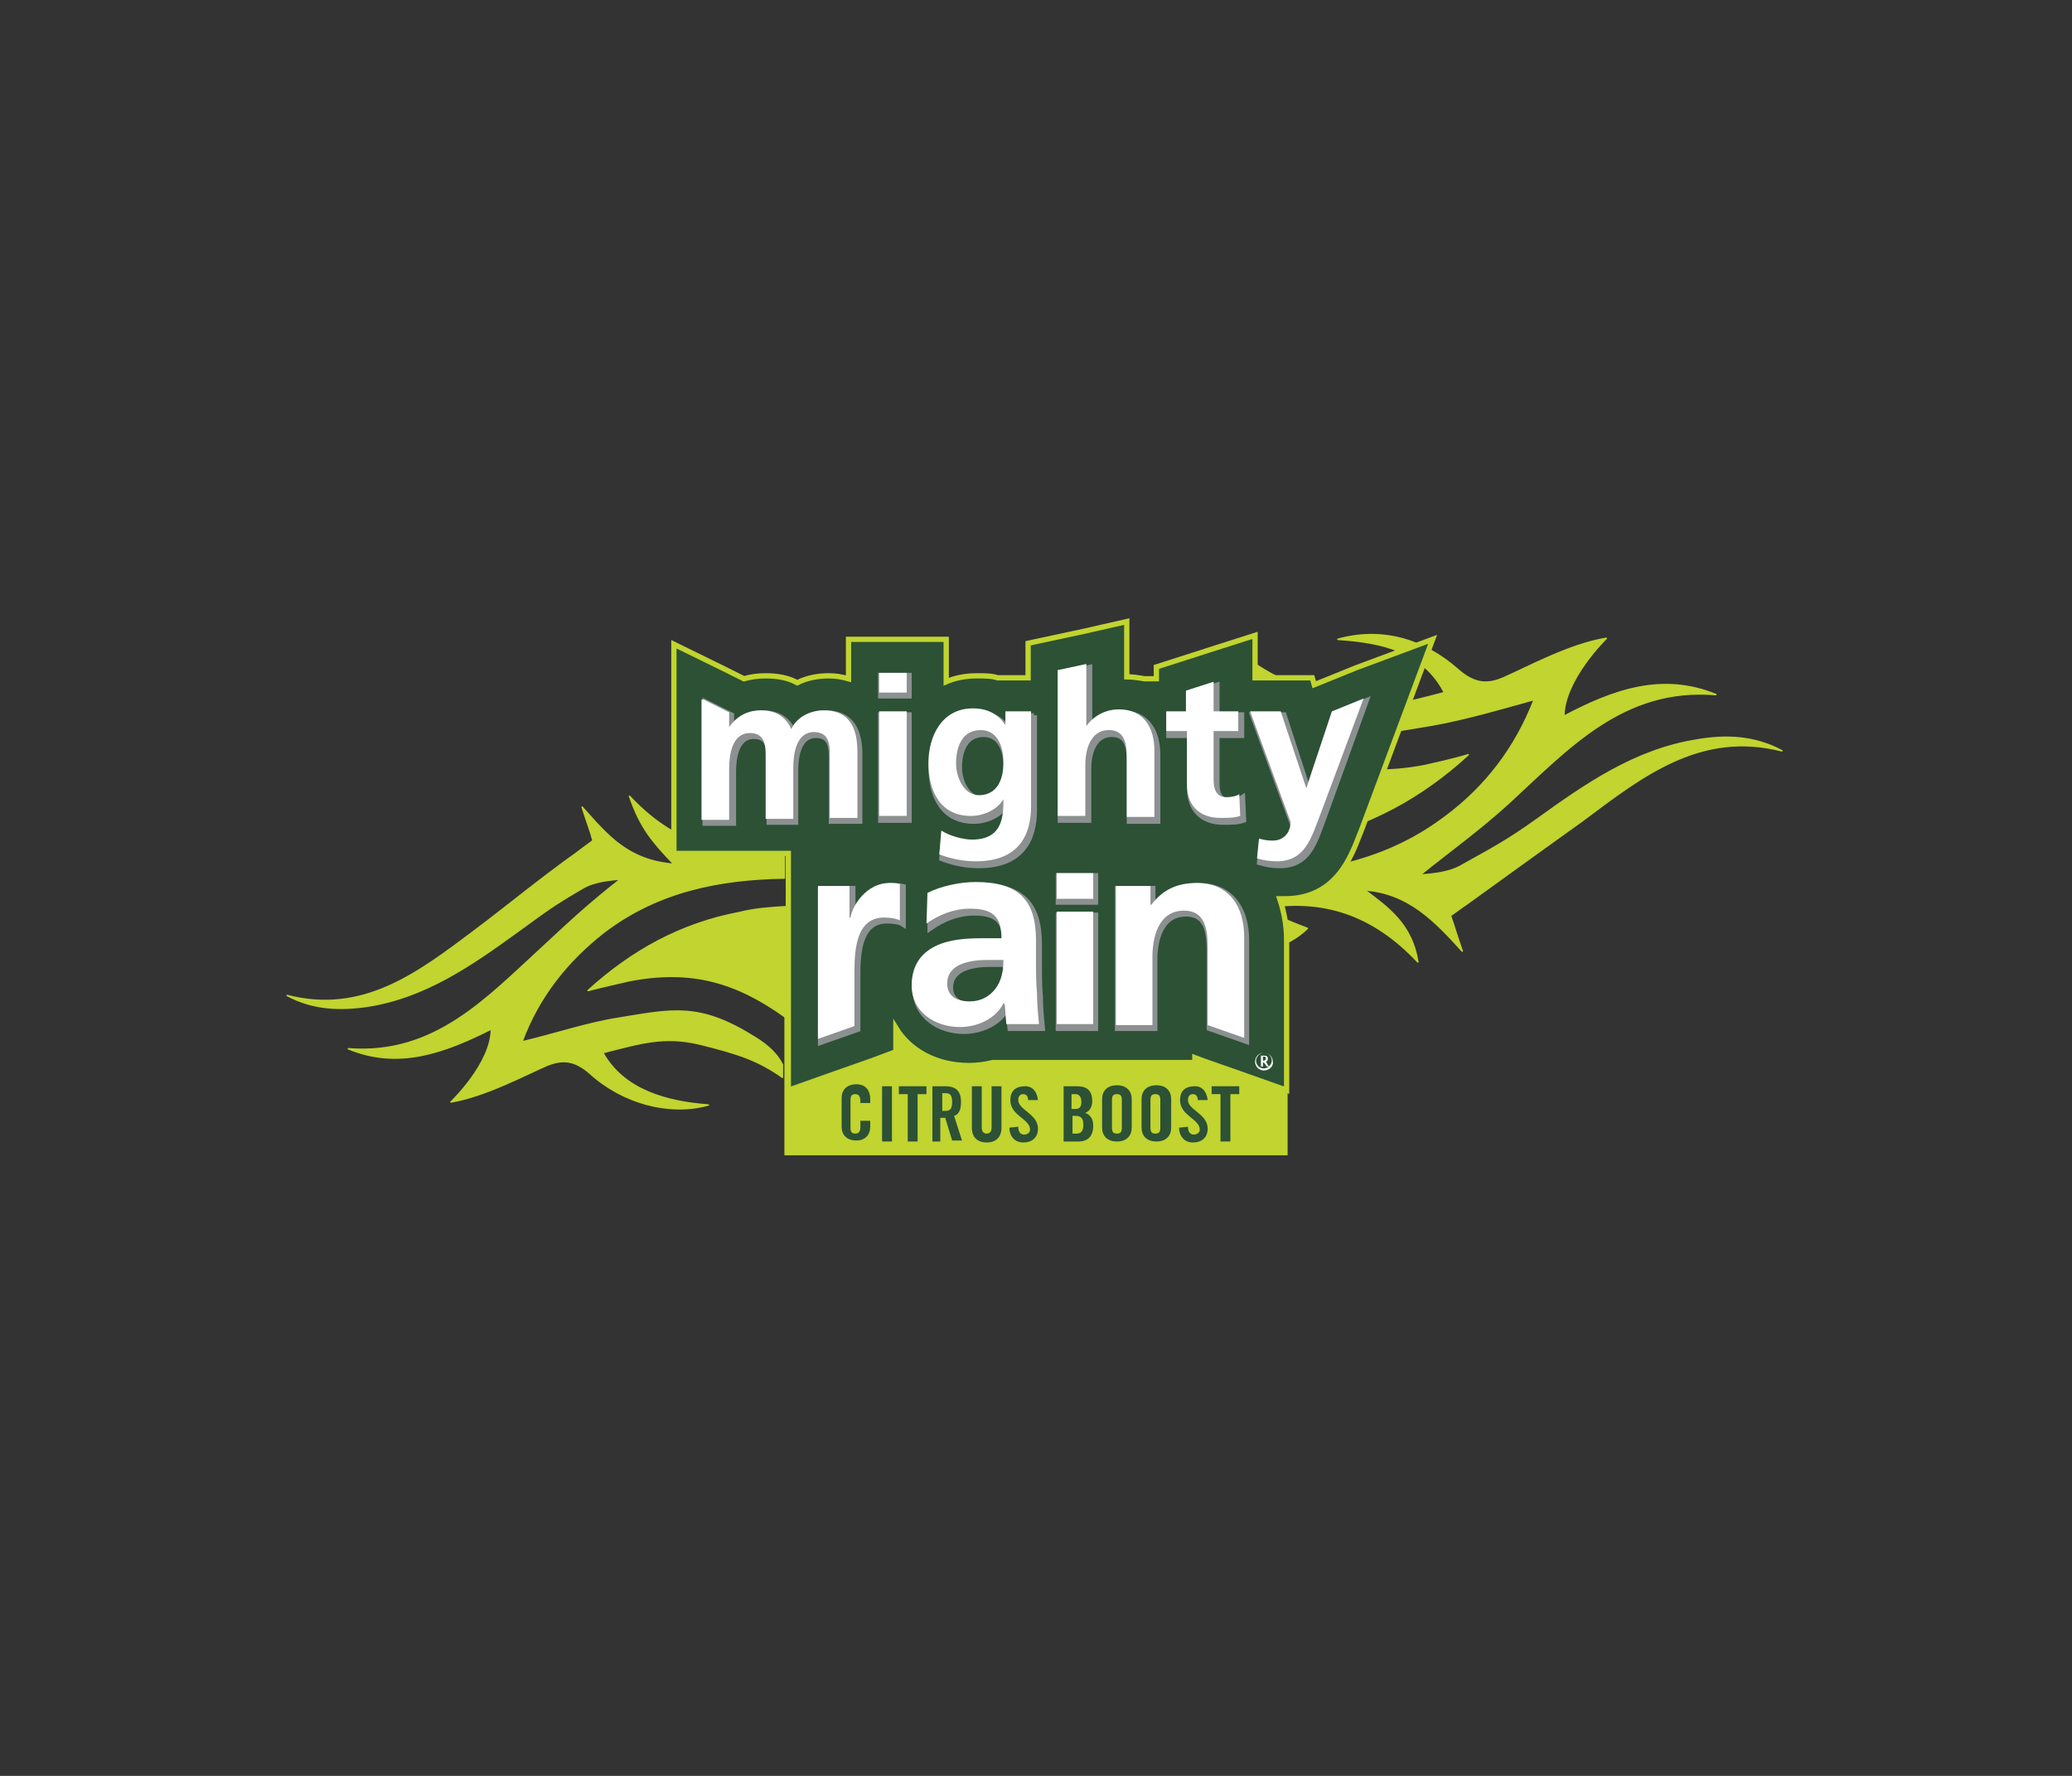 <?xml version="1.0" encoding="utf-8"?>
<!-- Generator: Adobe Illustrator 27.1.1, SVG Export Plug-In . SVG Version: 6.00 Build 0)  -->
<svg version="1.1" id="Layer_1" xmlns="http://www.w3.org/2000/svg" xmlns:xlink="http://www.w3.org/1999/xlink" x="0px" y="0px"
	 viewBox="0 0 210 180" style="enable-background:new 0 0 210 180;" xml:space="preserve">
<rect x="0" y="0" width="210" height="180" fill="#333333" stroke="none"/>
<style type="text/css">
	.st0{fill:#444243;}
	.st1{fill:#ED1C24;}
	.st2{fill:#231F20;}
	.st3{fill:#EC1C24;}
	.st4{fill:#C1D42F;}
	.st5{fill:none;stroke:#C1D42F;stroke-width:0.154;stroke-linejoin:round;}
	.st6{fill:none;stroke:#C1D42F;stroke-width:0.145;stroke-linejoin:round;}
	.st7{fill:#2C5135;}
	.st8{fill:none;stroke:#C1D42F;stroke-width:0.535;}
	.st9{fill:#8C9091;}
	.st10{fill:none;stroke:#8C9091;stroke-width:0.607;}
	.st11{fill:#FFFFFF;}
	.st12{fill-rule:evenodd;clip-rule:evenodd;fill:#FFFFFF;}
</style>
<g>
	<rect x="79.5" y="101.5" class="st4" width="51" height="15.6"/>
	<g>
		<path class="st4" d="M127.2,67.3v1.4c0.8,0.9,1.8,1.8,3.1,2.7c6,3.8,8.9,3.1,14.8,2.1c3.4-0.6,6.8-1.6,10.4-2.6
			c-1.9,4.9-4.9,8.8-8.9,11.8c-5.9,4.5-12.5,5.8-19.5,5.9v8.1c2.3-0.5,4.2-1.4,5.4-2.6c-1.6-0.6-3.2-1.3-4.8-2
			c6.3-1.2,11.5,0.6,16,5.4c-0.6-3.8-3-5.5-5.4-7.3c4.4,0.3,7.1,3.1,9.9,6.2c-0.5-1.4-0.9-2.8-1.2-3.6c0.6-0.4,1.1-0.8,1.7-1.2
			c4-2.9,7.9-5.7,11.8-8.5c6-4.5,11.9-9.1,20.1-7c-2.8-1.5-5.7-1.6-8.6-1.1c-6.3,1-11.3,4.5-16.3,8.1c-3.1,2.2-4.3,2.8-7.7,4.7
			c-1.3,0.7-2.9,0.8-4.1,0.9c3.5-2.8,5.9-4.5,8.9-7.2c6.1-5.6,11.7-11.9,21.1-11.1c-5.4-2.2-10.3-0.5-15.4,2.2
			c0-3.7,4.3-7.9,4.3-7.9c-3.7,0.6-7.9,2.9-10.4,4c-1.8,0.8-3.1,0.5-4.6-0.8c-3.6-3.2-7.9-4.3-12.2-3.1c4.5,0.3,8.6,1.2,10.8,5.4
			c-4.2,1.1-6.6,1.8-10.3,0.9C131.9,69.8,129.8,69,127.2,67.3"/>
		<path class="st5" d="M127.2,67.3v1.4c0.8,0.9,1.8,1.8,3.1,2.7c6,3.8,8.9,3.1,14.8,2.1c3.4-0.6,6.8-1.6,10.4-2.6
			c-1.9,4.9-4.9,8.8-8.9,11.8c-5.9,4.5-12.5,5.8-19.5,5.9v8.1c2.3-0.5,4.2-1.4,5.4-2.6c-1.6-0.6-3.2-1.3-4.8-2
			c6.3-1.2,11.5,0.6,16,5.4c-0.6-3.8-3-5.5-5.4-7.3c4.4,0.3,7.1,3.1,9.9,6.2c-0.5-1.4-0.9-2.8-1.2-3.6c0.6-0.4,1.1-0.8,1.7-1.2
			c4-2.9,7.9-5.7,11.8-8.5c6-4.5,11.9-9.1,20.1-7c-2.8-1.5-5.7-1.6-8.6-1.1c-6.3,1-11.3,4.5-16.3,8.1c-3.1,2.2-4.3,2.8-7.7,4.7
			c-1.3,0.7-2.9,0.8-4.1,0.9c3.5-2.8,5.9-4.5,8.9-7.2c6.1-5.6,11.7-11.9,21.1-11.1c-5.4-2.2-10.3-0.5-15.4,2.2
			c0-3.7,4.3-7.9,4.3-7.9c-3.7,0.6-7.9,2.9-10.4,4c-1.8,0.8-3.1,0.5-4.6-0.8c-3.6-3.2-7.9-4.3-12.2-3.1c4.5,0.3,8.6,1.2,10.8,5.4
			c-4.2,1.1-6.6,1.8-10.3,0.9C131.9,69.8,129.8,69,127.2,67.3z"/>
		<path class="st4" d="M148.8,76.5c-1.2,0.4-4.4,1.1-4.4,1.1c-6.8,1.3-11.7-0.2-17.1-4.1v12.2c1.8-0.1,3.6-0.3,5.3-0.6
			C138.7,83.7,144,80.9,148.8,76.5"/>
		<path class="st5" d="M148.8,76.5c-1.2,0.4-4.4,1.1-4.4,1.1c-6.8,1.3-11.7-0.2-17.1-4.1v12.2c1.8-0.1,3.6-0.3,5.3-0.6
			C138.7,83.7,144,80.9,148.8,76.5z"/>
		<path class="st4" d="M76.6,105.2c-5.7-3.6-8.4-2.9-13.9-2c-3.2,0.5-6.4,1.6-9.8,2.4c1.7-4.6,4.6-8.2,8.3-11.1
			c5.5-4.2,11.8-5.4,18.3-5.5v-7.6c-2.2,0.5-4,1.3-5.1,2.5c1.5,0.6,3,1.2,4.5,1.9c-5.9,1.2-10.8-0.5-15.1-5.1
			c1.1,3.2,2.3,4.6,4.5,6.9c-4.7-0.4-6.7-2.9-9.3-5.8c0.4,1.3,0.9,2.6,1.1,3.4c-0.5,0.4-1.1,0.8-1.6,1.2c-3.8,2.7-6.9,5.3-10.5,8
			c-5.6,4.2-11.2,8.5-18.9,6.5c2.6,1.4,5.3,1.5,8.1,1.1c5.9-0.9,10.6-4.2,15.3-7.6c2.9-2.1,3.5-2.6,6.6-4.4c1.2-0.7,2.8-0.8,3.8-0.9
			c-3.3,2.6-5,4.2-7.8,6.8c-5.7,5.2-11,11.1-19.8,10.4c5.1,2.1,9.7,0.4,14.5-2c0,3.5-4.1,7.4-4.1,7.4c3.5-0.6,7.4-2.7,9.7-3.7
			c1.7-0.7,2.9-0.5,4.4,0.8c3.3,3,8,4.3,12,3.2c-4.2-0.3-8.6-1.5-10.7-5.3c3.9-1,6.2-1.7,9.7-0.9c4.1,1,6.1,1.7,8.5,3.4v-1.3
			C78.8,106.9,77.9,106,76.6,105.2"/>
		<path class="st6" d="M76.6,105.2c-5.7-3.6-8.4-2.9-13.9-2c-3.2,0.5-6.4,1.6-9.8,2.4c1.7-4.6,4.6-8.2,8.3-11.1
			c5.5-4.2,11.8-5.4,18.3-5.5v-7.6c-2.2,0.5-4,1.3-5.1,2.5c1.5,0.6,3,1.2,4.5,1.9c-5.9,1.2-10.8-0.5-15.1-5.1
			c1.1,3.2,2.3,4.6,4.5,6.9c-4.7-0.4-6.7-2.9-9.3-5.8c0.4,1.3,0.9,2.6,1.1,3.4c-0.5,0.4-1.1,0.8-1.6,1.2c-3.8,2.7-6.9,5.3-10.5,8
			c-5.6,4.2-11.2,8.5-18.9,6.5c2.6,1.4,5.3,1.5,8.1,1.1c5.9-0.9,10.6-4.2,15.3-7.6c2.9-2.1,3.5-2.6,6.6-4.4c1.2-0.7,2.8-0.8,3.8-0.9
			c-3.3,2.6-5,4.2-7.8,6.8c-5.7,5.2-11,11.1-19.8,10.4c5.1,2.1,9.7,0.4,14.5-2c0,3.5-4.1,7.4-4.1,7.4c3.5-0.6,7.4-2.7,9.7-3.7
			c1.7-0.7,2.9-0.5,4.4,0.8c3.3,3,8,4.3,12,3.2c-4.2-0.3-8.6-1.5-10.7-5.3c3.9-1,6.2-1.7,9.7-0.9c4.1,1,6.1,1.7,8.5,3.4v-1.3
			C78.8,106.9,77.9,106,76.6,105.2z"/>
		<path class="st4" d="M59.6,100.4c1.1-0.3,4.2-1,4.2-1c6.2-1.2,10.8,0.1,15.8,3.7V91.9c-1.6,0.1-3.1,0.2-4.7,0.6
			C69.1,93.6,64.1,96.3,59.6,100.4"/>
		<path class="st6" d="M59.6,100.4c1.1-0.3,4.2-1,4.2-1c6.2-1.2,10.8,0.1,15.8,3.7V91.9c-1.6,0.1-3.1,0.2-4.7,0.6
			C69.1,93.6,64.1,96.3,59.6,100.4z"/>
		<path class="st7" d="M137.4,67.7l-3.2,1.3l-1,0.4l-0.2-0.7h-5.8v-4.3l-4.7,1.5l-2.8,0.9l-2.5,0.8v1.2H116
			c-0.6-0.1-1.2-0.2-1.8-0.2V63l-4.4,1l-2.8,0.6l-2.8,0.6v3.5h-3.1c-0.6-0.2-1.3-0.2-2.1-0.2c-1.1,0-2.2,0.2-3.1,0.6v-4.3H86v4
			c-0.7-0.2-1.3-0.3-2-0.3c-1.1,0-2.2,0.2-3.2,0.7c-0.9-0.5-2-0.7-3.2-0.7c-0.8,0-1.5,0.1-2.2,0.3l-2-1l-5.1-2.5v21.2h11.6v24
			l4.8-1.7l3.7-1.3l2.4-0.9v-2.4c1.4,2.3,4.1,3.8,7.4,3.8c0.8,0,1.6-0.1,2.4-0.3h9.3v0h0.4v0h10.8v-0.5l0.8,0.3l3.7,1.3l4.8,1.7
			V95.2c0-1.5-0.3-2.9-0.7-4.1c0.2,0,0.3,0,0.5,0c5.2,0,6.7-4.2,7.6-6.5l0.2-0.5l4.4-11.8l2.8-7.5L137.4,67.7z"/>
		<path class="st8" d="M137.4,67.7l-3.2,1.3l-1,0.4l-0.2-0.7h-5.8v-4.3l-4.7,1.5l-2.8,0.9l-2.5,0.8v1.2H116
			c-0.6-0.1-1.2-0.2-1.8-0.2V63l-4.4,1l-2.8,0.6l-2.8,0.6v3.5h-3.1c-0.6-0.2-1.3-0.2-2.1-0.2c-1.1,0-2.2,0.2-3.1,0.6v-4.3H86v4
			c-0.7-0.2-1.3-0.3-2-0.3c-1.1,0-2.2,0.2-3.2,0.7c-0.9-0.5-2-0.7-3.2-0.7c-0.8,0-1.5,0.1-2.2,0.3l-2-1l-5.1-2.5v21.2h11.6v24
			l4.8-1.7l3.7-1.3l2.4-0.9v-2.4c1.4,2.3,4.1,3.8,7.4,3.8c0.8,0,1.6-0.1,2.4-0.3h9.3v0h0.4v0h10.8v-0.5l0.8,0.3l3.7,1.3l4.8,1.7
			V95.2c0-1.5-0.3-2.9-0.7-4.1c0.2,0,0.3,0,0.5,0c5.2,0,6.7-4.2,7.6-6.5l0.2-0.5l4.4-11.8l2.8-7.5L137.4,67.7z"/>
		<path class="st9" d="M71.5,71.2l2.6,1.3V74h0c0.9-1.3,2.1-1.7,3.2-1.7c1.5,0,2.5,0.6,3.1,1.9c0.6-1.3,2-1.9,3.3-1.9
			c2.6,0,3.4,1.8,3.4,4.2v6.7h-2.8v-6.3c0-1,0-2.4-1.6-2.4c-1.8,0-2.1,2.2-2.1,3.6v5.2H78v-6.3c0-1,0-2.4-1.6-2.4
			c-1.8,0-2.1,2.2-2.1,3.6v5.2h-2.8V71.2z"/>
		<path class="st10" d="M71.5,71.2l2.6,1.3V74h0c0.9-1.3,2.1-1.7,3.2-1.7c1.5,0,2.5,0.6,3.1,1.9c0.6-1.3,2-1.9,3.3-1.9
			c2.6,0,3.4,1.8,3.4,4.2v6.7h-2.8v-6.3c0-1,0-2.4-1.6-2.4c-1.8,0-2.1,2.2-2.1,3.6v5.2H78v-6.3c0-1,0-2.4-1.6-2.4
			c-1.8,0-2.1,2.2-2.1,3.6v5.2h-2.8V71.2z"/>
		<path class="st9" d="M89.3,68.5h2.8v2h-2.8V68.5z M89.3,72.5h2.8v10.6h-2.8V72.5z"/>
		<path class="st10" d="M89.3,68.5h2.8v2h-2.8V68.5z M89.3,72.5h2.8v10.6h-2.8V72.5z"/>
		<path class="st9" d="M104.8,72.5v9.6c0,2.9-1.2,5.6-5.6,5.6c-1.1,0-2.4-0.2-3.7-0.7l0.2-2.3c0.8,0.5,2.2,0.9,3.1,0.9
			c3.1,0,3.2-2.3,3.2-4.1h0c-0.5,0.9-1.8,1.7-3.3,1.7c-3.1,0-4.3-2.5-4.3-5.4c0-2.6,1.3-5.5,4.5-5.5c1.4,0,2.5,0.5,3.3,1.7h0v-1.4
			H104.8z M102,77.7c0-1.8-0.7-3.3-2.3-3.3c-1.9,0-2.5,1.7-2.5,3.4c0,1.4,0.8,3.2,2.3,3.2C101.3,80.9,102,79.4,102,77.7"/>
		<path class="st10" d="M104.8,72.5v9.6c0,2.9-1.2,5.6-5.6,5.6c-1.1,0-2.4-0.2-3.7-0.7l0.2-2.3c0.8,0.5,2.2,0.9,3.1,0.9
			c3.1,0,3.2-2.3,3.2-4.1h0c-0.5,0.9-1.8,1.7-3.3,1.7c-3.1,0-4.3-2.5-4.3-5.4c0-2.6,1.3-5.5,4.5-5.5c1.4,0,2.5,0.5,3.3,1.7h0v-1.4
			H104.8z M102,77.7c0-1.8-0.7-3.3-2.3-3.3c-1.9,0-2.5,1.7-2.5,3.4c0,1.4,0.8,3.2,2.3,3.2C101.3,80.9,102,79.4,102,77.7z"/>
		<path class="st9" d="M107.6,68.3l2.8-0.6v6.3h0c0.7-1,1.9-1.7,3.3-1.7c2.5,0,3.6,1.8,3.6,4.2v6.7h-2.8v-5.7c0-1.3,0-3.1-1.8-3.1
			c-2,0-2.4,2.2-2.4,3.5v5.2h-2.8V68.3z"/>
		<path class="st10" d="M107.6,68.3l2.8-0.6v6.3h0c0.7-1,1.9-1.7,3.3-1.7c2.5,0,3.6,1.8,3.6,4.2v6.7h-2.8v-5.7c0-1.3,0-3.1-1.8-3.1
			c-2,0-2.4,2.2-2.4,3.5v5.2h-2.8V68.3z"/>
		<path class="st9" d="M120.5,74.5h-2v-2h2v-2.1l2.8-0.9v3h2.5v2h-2.5v4.9c0,0.9,0.2,1.8,1.3,1.8c0.5,0,1-0.1,1.3-0.3l0.1,2.2
			c-0.6,0.2-1.2,0.2-2,0.2c-2.2,0-3.4-1.3-3.4-3.4V74.5z"/>
		<path class="st10" d="M120.5,74.5h-2v-2h2v-2.1l2.8-0.9v3h2.5v2h-2.5v4.9c0,0.9,0.2,1.8,1.3,1.8c0.5,0,1-0.1,1.3-0.3l0.1,2.2
			c-0.6,0.2-1.2,0.2-2,0.2c-2.2,0-3.4-1.3-3.4-3.4V74.5z"/>
		<path class="st9" d="M132.6,80.2L132.6,80.2l2.6-7.8l3.2-1.3L134.1,83c-0.9,2.4-1.5,4.7-4.4,4.7c-0.7,0-1.3-0.1-2-0.3l0.2-2
			c0.4,0.1,0.7,0.2,1.4,0.2c1.1,0,1.8-0.8,1.8-1.9L127,72.5h3.1L132.6,80.2z"/>
		<path class="st10" d="M132.6,80.2L132.6,80.2l2.6-7.8l3.2-1.3L134.1,83c-0.9,2.4-1.5,4.7-4.4,4.7c-0.7,0-1.3-0.1-2-0.3l0.2-2
			c0.4,0.1,0.7,0.2,1.4,0.2c1.1,0,1.8-0.8,1.8-1.9L127,72.5h3.1L132.6,80.2z"/>
		<path class="st9" d="M83.1,90.1h3.3v3.2h0.1c0.2-1.3,1.7-3.5,3.9-3.5c0.4,0,0.7,0,1.1,0.1v3.7c-0.3-0.2-1-0.3-1.6-0.3
			c-3,0-3,3.7-3,5.8v5.2l-3.7,1.3V90.1z"/>
		<path class="st10" d="M83.1,90.1h3.3v3.2h0.1c0.2-1.3,1.7-3.5,3.9-3.5c0.4,0,0.7,0,1.1,0.1v3.7c-0.3-0.2-1-0.3-1.6-0.3
			c-3,0-3,3.7-3,5.8v5.2l-3.7,1.3V90.1z"/>
		<path class="st9" d="M94.3,90.9c1.4-0.7,3.3-1.1,4.9-1.1c4.3,0,6.1,1.8,6.1,5.9v1.8c0,1.4,0,2.5,0.1,3.5c0,1.1,0.1,2.1,0.2,3.2
			h-3.2c-0.1-0.7-0.1-1.7-0.2-2.1h-0.1c-0.8,1.6-2.7,2.4-4.4,2.4c-2.5,0-4.9-1.5-4.9-4.2c0-2.1,1-3.3,2.4-4c1.4-0.7,3.2-0.8,4.7-0.8
			h2c0-2.3-1-3-3.2-3c-1.6,0-3.1,0.6-4.4,1.5L94.3,90.9z M98.6,101.9c1.1,0,2-0.5,2.6-1.3c0.6-0.8,0.8-1.8,0.8-2.9h-1.6
			c-1.6,0-4.1,0.3-4.1,2.4C96.3,101.4,97.3,101.9,98.6,101.9"/>
		<path class="st10" d="M94.3,90.9c1.4-0.7,3.3-1.1,4.9-1.1c4.3,0,6.1,1.8,6.1,5.9v1.8c0,1.4,0,2.5,0.1,3.5c0,1.1,0.1,2.1,0.2,3.2
			h-3.2c-0.1-0.7-0.1-1.7-0.2-2.1h-0.1c-0.8,1.6-2.7,2.4-4.4,2.4c-2.5,0-4.9-1.5-4.9-4.2c0-2.1,1-3.3,2.4-4c1.4-0.7,3.2-0.8,4.7-0.8
			h2c0-2.3-1-3-3.2-3c-1.6,0-3.1,0.6-4.4,1.5L94.3,90.9z M98.6,101.9c1.1,0,2-0.5,2.6-1.3c0.6-0.8,0.8-1.8,0.8-2.9h-1.6
			c-1.6,0-4.1,0.3-4.1,2.4C96.3,101.4,97.3,101.9,98.6,101.9z"/>
		<path class="st9" d="M107.3,88.8h3.7v2.6h-3.7V88.8z M107.3,92.8h3.7v11.4h-3.7V92.8z"/>
		<path class="st10" d="M107.3,88.8h3.7v2.6h-3.7V88.8z M107.3,92.8h3.7v11.4h-3.7V92.8z"/>
		<path class="st9" d="M113.3,90.1h3.5V92h0.1c1.2-1.6,2.7-2.2,4.6-2.2c3.3,0,4.8,2.4,4.8,5.5v10.2l-3.7-1.3v-7.5
			c0-1.7,0-4.1-2.4-4.1c-2.7,0-3.2,2.9-3.2,4.7v6.9h-3.7V90.1z"/>
		<path class="st10" d="M113.3,90.1h3.5V92h0.1c1.2-1.6,2.7-2.2,4.6-2.2c3.3,0,4.8,2.4,4.8,5.5v10.2l-3.7-1.3v-7.5
			c0-1.7,0-4.1-2.4-4.1c-2.7,0-3.2,2.9-3.2,4.7v6.9h-3.7V90.1z"/>
		<path class="st11" d="M71.3,70.9l2.6,1.3v1.5h0c0.9-1.3,2.1-1.7,3.2-1.7c1.5,0,2.5,0.6,3.1,1.9c0.6-1.3,2-1.9,3.3-1.9
			c2.6,0,3.4,1.8,3.4,4.2v6.7h-2.8v-6.3c0-1,0-2.4-1.6-2.4c-1.8,0-2.1,2.2-2.1,3.6v5.2h-2.8v-6.3c0-1,0-2.4-1.6-2.4
			c-1.8,0-2.1,2.2-2.1,3.6v5.2h-2.8V70.9z"/>
		<path class="st11" d="M89.1,68.2h2.8v2h-2.8V68.2z M89.1,72.1h2.8v10.6h-2.8V72.1z"/>
		<path class="st11" d="M104.5,72.1v9.6c0,2.9-1.2,5.6-5.6,5.6c-1.1,0-2.4-0.2-3.7-0.7l0.2-2.4c0.8,0.5,2.2,0.9,3.1,0.9
			c3.1,0,3.2-2.3,3.2-4.1h0c-0.5,0.9-1.8,1.7-3.3,1.7c-3.1,0-4.3-2.5-4.3-5.4c0-2.6,1.3-5.5,4.5-5.5c1.4,0,2.5,0.5,3.3,1.7h0v-1.4
			H104.5z M101.7,77.3c0-1.8-0.7-3.3-2.3-3.3c-1.9,0-2.5,1.7-2.5,3.4c0,1.4,0.8,3.2,2.3,3.2C101,80.6,101.7,79.1,101.7,77.3"/>
		<path class="st11" d="M107.3,67.9l2.8-0.6v6.3h0c0.7-1,1.9-1.7,3.3-1.7c2.5,0,3.6,1.8,3.6,4.2v6.7h-2.8v-5.7c0-1.3,0-3.1-1.8-3.1
			c-2,0-2.4,2.2-2.4,3.5v5.2h-2.8V67.9z"/>
		<path class="st11" d="M120.2,74.1h-2v-2h2V70l2.8-0.9v3h2.5v2H123v4.9c0,0.9,0.2,1.8,1.3,1.8c0.5,0,1-0.1,1.3-0.3l0.1,2.2
			c-0.6,0.2-1.2,0.2-2,0.2c-2.2,0-3.4-1.3-3.4-3.4V74.1z"/>
		<path class="st11" d="M132.4,79.9L132.4,79.9l2.6-7.8l3.2-1.3l-4.4,11.8c-0.9,2.3-1.5,4.7-4.4,4.7c-0.7,0-1.3-0.1-2-0.3l0.2-2
			c0.4,0.1,0.7,0.2,1.4,0.2c1.1,0,1.8-0.8,1.8-1.9l-4.1-11.2h3.1L132.4,79.9z"/>
		<path class="st11" d="M82.8,89.8h3.3V93h0.1c0.2-1.3,1.7-3.5,3.9-3.5c0.4,0,0.7,0,1.1,0.1v3.7c-0.3-0.2-1-0.3-1.6-0.3
			c-3,0-3,3.7-3,5.8v5.2l-3.7,1.3V89.8z"/>
		<path class="st11" d="M94,90.5c1.4-0.7,3.3-1.1,4.9-1.1c4.3,0,6.1,1.8,6.1,5.9v1.8c0,1.4,0,2.5,0.1,3.5c0,1.1,0.1,2.1,0.2,3.2H102
			c-0.1-0.7-0.1-1.7-0.2-2.1h-0.1c-0.8,1.6-2.7,2.4-4.4,2.4c-2.5,0-4.9-1.5-4.9-4.2c0-2.1,1-3.3,2.4-4c1.4-0.7,3.2-0.8,4.7-0.8h2
			c0-2.3-1-3-3.2-3c-1.6,0-3.1,0.6-4.4,1.5L94,90.5z M98.3,101.5c1.1,0,2-0.5,2.6-1.3c0.6-0.8,0.8-1.8,0.8-2.9h-1.6
			c-1.6,0-4.1,0.3-4.1,2.4C96,101,97,101.5,98.3,101.5"/>
		<path class="st11" d="M107.1,88.5h3.7v2.6h-3.7V88.5z M107.1,92.4h3.7v11.4h-3.7V92.4z"/>
		<path class="st11" d="M113.1,89.8h3.5v1.9h0.1c1.2-1.6,2.7-2.2,4.6-2.2c3.3,0,4.8,2.4,4.8,5.5v10.2l-3.7-1.3v-7.5
			c0-1.7,0-4.1-2.4-4.1c-2.7,0-3.2,2.9-3.2,4.7v6.9h-3.7V89.8z"/>
		<path class="st7" d="M87.2,112v-0.4c0-0.5-0.2-0.7-0.5-0.7c-0.4,0-0.5,0.2-0.5,0.6v2.8c0,0.4,0.1,0.6,0.5,0.6
			c0.3,0,0.5-0.2,0.5-0.6v-0.7h1v0.6c0,0.8-0.5,1.4-1.4,1.4c-1,0-1.5-0.6-1.5-1.4v-2.9c0-0.8,0.5-1.4,1.5-1.4c1,0,1.4,0.7,1.4,1.5
			v0.4H87.2z"/>
		<rect x="89.4" y="110.1" class="st7" width="1" height="5.6"/>
		<polygon class="st7" points="92,110.9 91.1,110.9 91.1,110.1 93.9,110.1 93.9,110.9 93,110.9 93,115.7 92,115.7 		"/>
		<path class="st7" d="M95.5,115.7h-1v-5.6h1.3c1.1,0,1.6,0.5,1.6,1.6c0,0.9-0.3,1.3-0.7,1.4l0.8,2.5h-1l-0.7-2.3
			c-0.1,0-0.3,0-0.5,0V115.7z M95.5,112.6h0.3c0.5,0,0.7-0.2,0.7-0.9c0-0.7-0.2-0.9-0.7-0.9h-0.3V112.6z"/>
		<path class="st7" d="M98.5,110.1h1v4.2c0,0.4,0.2,0.6,0.5,0.6c0.3,0,0.5-0.2,0.5-0.6v-4.2h1v4.2c0,1-0.6,1.5-1.5,1.5
			c-0.9,0-1.5-0.5-1.5-1.5V110.1z"/>
		<path class="st7" d="M104.2,111.5c0-0.5-0.3-0.6-0.5-0.6c-0.3,0-0.5,0.2-0.5,0.6c0,1,2,1.4,2,2.9c0,0.9-0.6,1.4-1.5,1.4
			c-0.9,0-1.4-0.7-1.4-1.5l0.9-0.1c0,0.6,0.3,0.8,0.6,0.8c0.3,0,0.6-0.2,0.6-0.5c0-1.1-2-1.4-2-3c0-0.9,0.5-1.4,1.5-1.4
			c0.8,0,1.2,0.6,1.3,1.4L104.2,111.5z"/>
		<path class="st7" d="M107.8,110.1h1.4c1,0,1.5,0.5,1.5,1.5c0,0.5-0.2,1-0.7,1.2c0.5,0.2,0.8,0.6,0.8,1.3c0,0.9-0.4,1.6-1.5,1.6
			h-1.5V110.1z M108.7,112.4h0.3c0.4,0,0.6-0.2,0.6-0.7c0-0.5-0.2-0.8-0.6-0.8h-0.4V112.4z M108.7,114.9h0.4c0.5,0,0.7-0.3,0.7-0.9
			c0-0.6-0.2-0.9-0.8-0.9h-0.3V114.9z"/>
		<path class="st7" d="M111.7,111.4c0-0.8,0.5-1.4,1.5-1.4c1,0,1.5,0.6,1.5,1.4v2.9c0,0.8-0.5,1.4-1.5,1.4c-1,0-1.5-0.6-1.5-1.4
			V111.4z M112.7,114.3c0,0.4,0.1,0.6,0.5,0.6c0.4,0,0.5-0.2,0.5-0.6v-2.8c0-0.4-0.1-0.6-0.5-0.6c-0.4,0-0.5,0.2-0.5,0.6V114.3z"/>
		<path class="st7" d="M115.7,111.4c0-0.8,0.5-1.4,1.5-1.4c1,0,1.5,0.6,1.5,1.4v2.9c0,0.8-0.5,1.4-1.5,1.4c-1,0-1.5-0.6-1.5-1.4
			V111.4z M116.6,114.3c0,0.4,0.1,0.6,0.5,0.6c0.4,0,0.5-0.2,0.5-0.6v-2.8c0-0.4-0.1-0.6-0.5-0.6c-0.4,0-0.5,0.2-0.5,0.6V114.3z"/>
		<path class="st7" d="M121.4,111.5c0-0.5-0.3-0.6-0.5-0.6c-0.3,0-0.5,0.2-0.5,0.6c0,1,2,1.4,2,2.9c0,0.9-0.6,1.4-1.5,1.4
			c-0.9,0-1.4-0.7-1.4-1.5l0.9-0.1c0,0.6,0.3,0.8,0.6,0.8c0.3,0,0.6-0.2,0.6-0.5c0-1.1-2-1.4-2-3c0-0.9,0.5-1.4,1.5-1.4
			c0.8,0,1.2,0.6,1.3,1.4L121.4,111.5z"/>
		<polygon class="st7" points="123.7,110.9 122.8,110.9 122.8,110.1 125.6,110.1 125.6,110.9 124.7,110.9 124.7,115.7 123.7,115.7 
					"/>
		<path class="st11" d="M128.1,108.5c-0.5,0-0.9-0.4-0.9-0.9c0-0.5,0.4-0.9,0.9-0.9c0.5,0,0.9,0.4,0.9,0.9
			C129.1,108.1,128.6,108.5,128.1,108.5 M128.1,106.7c-0.4,0-0.8,0.4-0.8,0.8c0,0.5,0.4,0.8,0.8,0.8c0.4,0,0.8-0.4,0.8-0.8
			C128.9,107.1,128.6,106.7,128.1,106.7"/>
		<path class="st12" d="M127.8,107v1.1h0.2v-0.4h0.1l0.3,0.4h0.2l-0.3-0.5c0.1,0,0.2-0.1,0.2-0.3c0-0.2-0.1-0.3-0.4-0.3H127.8z
			 M128,107.1h0.1c0.2,0,0.2,0.1,0.2,0.2c0,0.1-0.1,0.2-0.2,0.2H128V107.1z"/>
	</g>
</g>
</svg>
